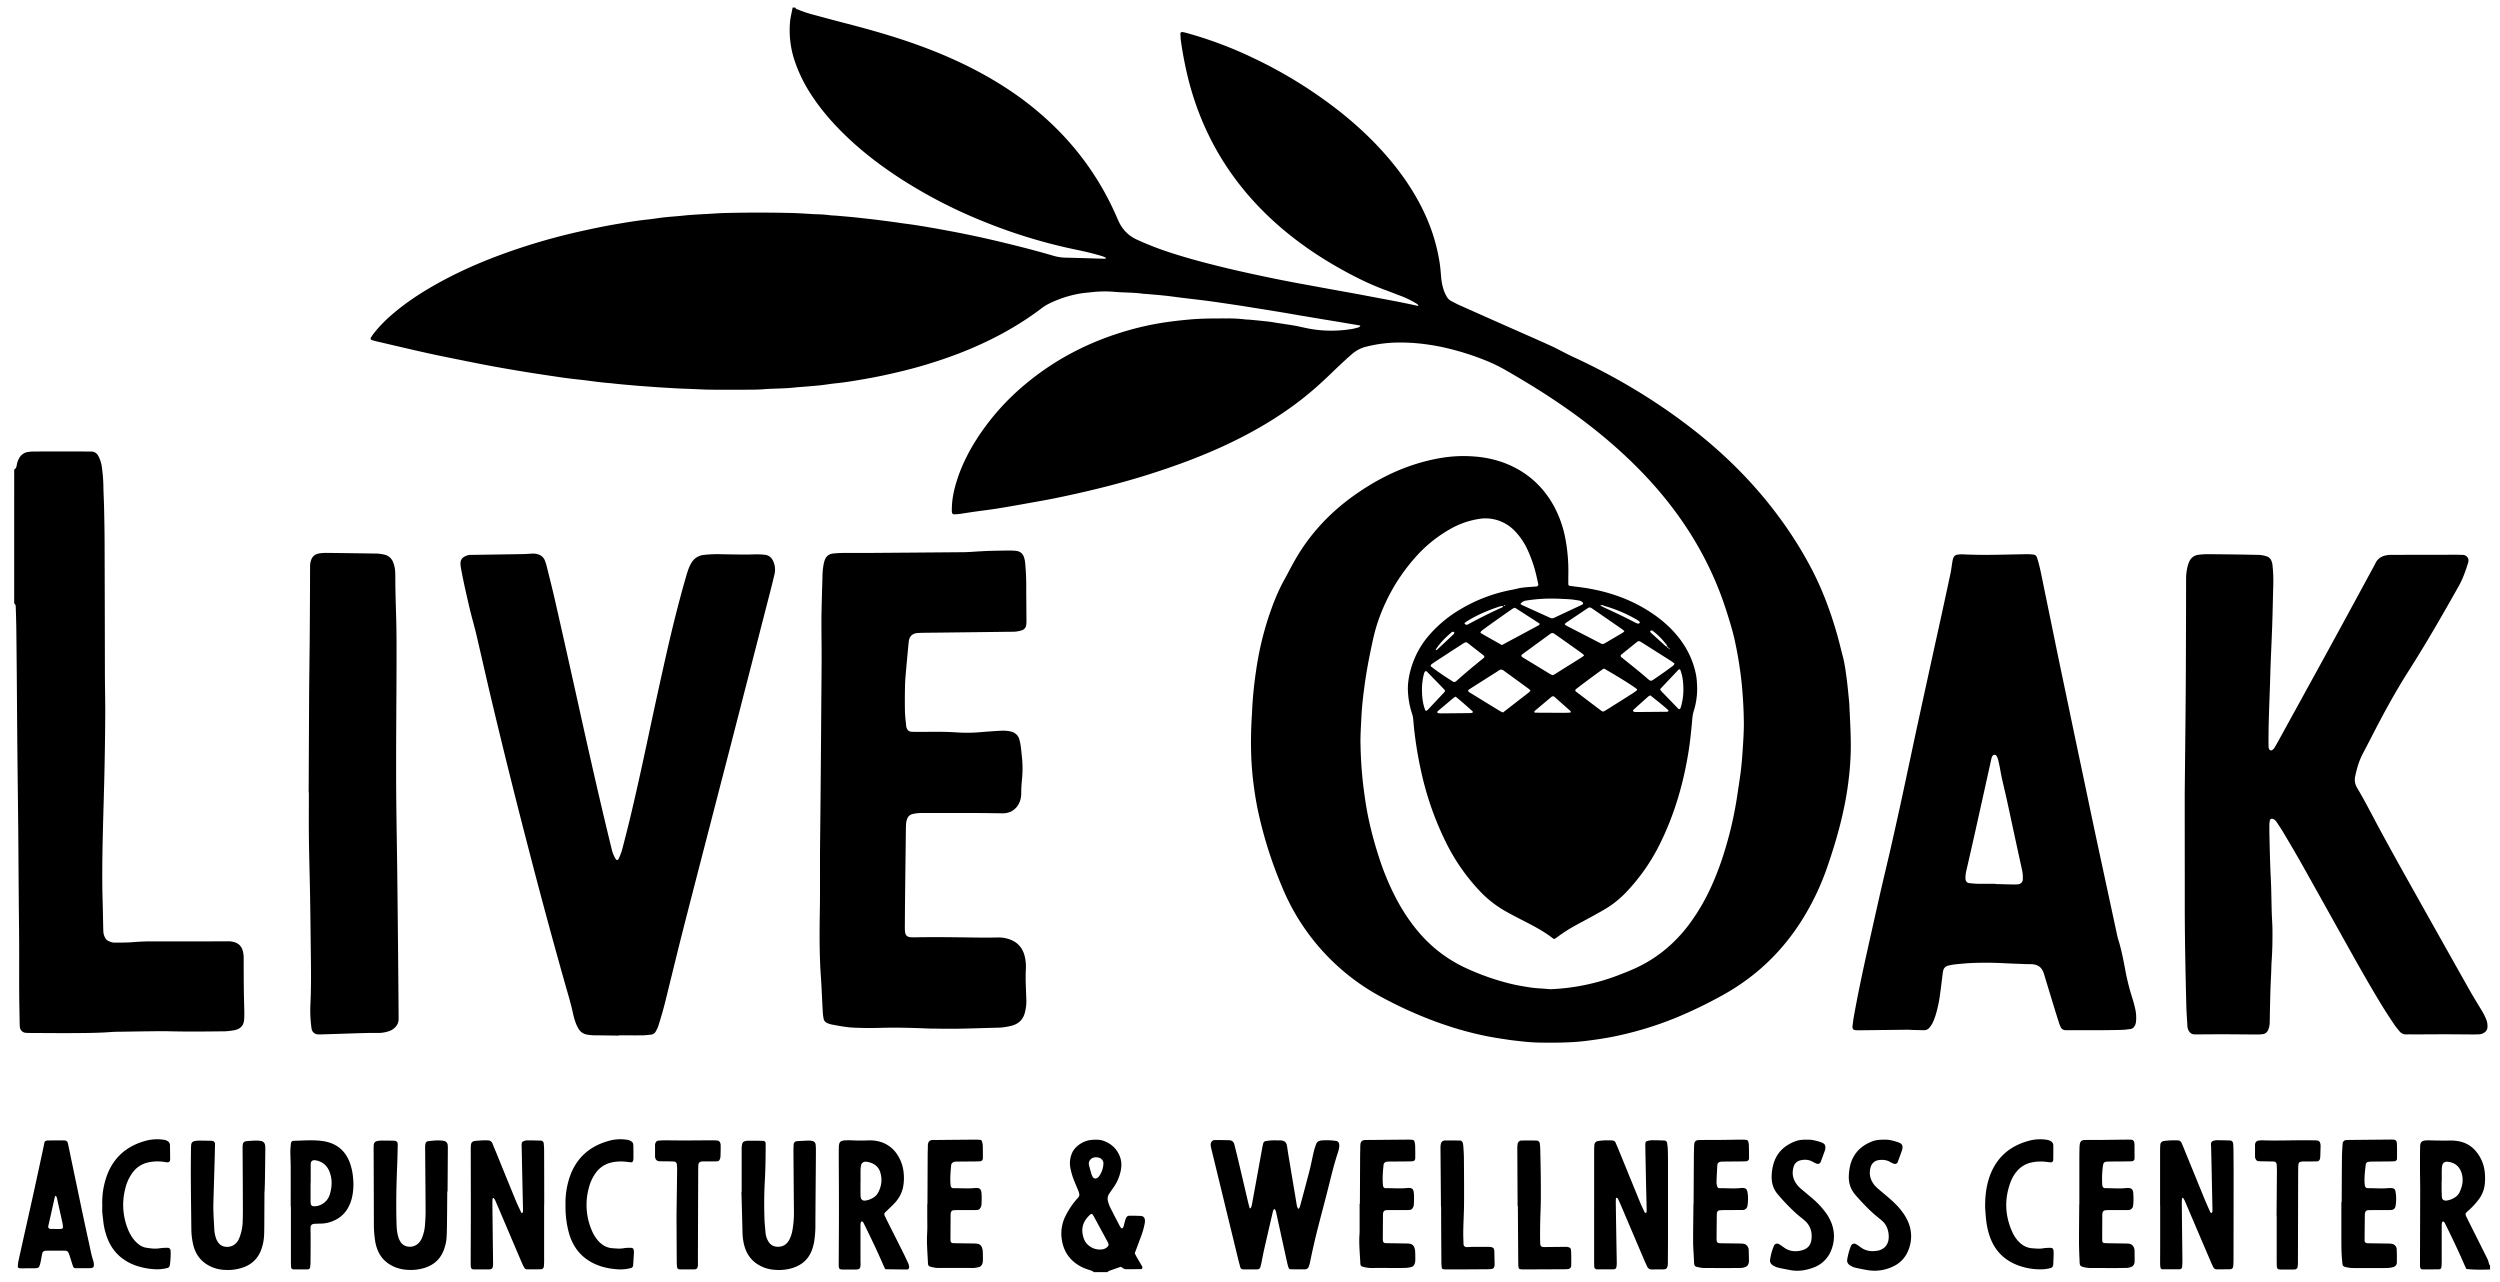 <svg id="Layer_1" data-name="Layer 1" xmlns="http://www.w3.org/2000/svg" viewBox="0 0 3550 1820"><path d="M1129.39,10.8a2.8,2.8,0,0,0,1.83,2,164.85,164.85,0,0,0,22.61,7.77c16.63,4.5,33.26,9,49.94,13.3,37.7,9.76,75.06,20.59,111.5,34.45,38.32,14.57,75.14,32.16,109.72,54.25a445.19,445.19,0,0,1,78.92,63.74,401.73,401.73,0,0,1,80.31,118.39c1.3,2.92,2.55,5.86,3.87,8.77,5.46,12.13,14,21.14,26.23,26.77a445.45,445.45,0,0,0,51.82,19.86c25.85,8.24,52.09,15,78.49,21.31,22.36,5.3,44.82,10.12,67.33,14.71,21.57,4.41,43.26,8.24,64.91,12.24,21,3.89,42.1,7.54,63.1,11.54,24.44,4.67,49,9,73.24,14.45.26.06.59-.2.91-.31-.56-1.6-1.9-2.4-3.22-3.23a129.13,129.13,0,0,0-23.29-11.17c-6.85-2.62-13.69-5.29-20.58-7.83-21.34-7.85-41.63-17.91-61.48-28.92-33.38-18.51-64.71-40-93.23-65.4-62.09-55.38-103.91-123.14-124.58-203.84a536.68,536.68,0,0,1-10.84-55.46c-.51-3.46-.51-7-.7-10.5a2.31,2.31,0,0,1,2.53-2.2,46.35,46.35,0,0,1,4.67.9,565,565,0,0,1,95,35.37,642.1,642.1,0,0,1,123.72,76.37c29.21,23.09,55.9,48.74,79.05,78,18.15,22.9,33.51,47.48,45.09,74.39a257.07,257.07,0,0,1,18,62.44c1.12,7.25,1.66,14.61,2.29,21.93a76.15,76.15,0,0,0,4.13,18.66,52.5,52.5,0,0,0,3.26,6.92,16.5,16.5,0,0,0,7.36,7.3c3.43,1.71,6.77,3.61,10.26,5.17q32.34,14.47,64.75,28.81c21.59,9.59,43.24,19,64.76,28.77,8.13,3.69,16,8,24,12,3.42,1.72,6.86,3.4,10.34,5,60.23,27.95,116.87,61.85,169.22,102.75,46.63,36.42,88,78,123,125.84a560.84,560.84,0,0,1,45.14,72.32c15.52,29.87,27.11,61.3,36.23,93.66,2.85,10.14,5.29,20.4,7.93,30.6s4,20.71,5.36,31.15c1.43,10.76,2.34,21.6,3.47,32.4.1,1,.18,1.92.23,2.87.95,21.72,2.37,43.42,2.12,65.18a409.36,409.36,0,0,1-2.84,41.11c-4.91,43.41-16.54,85.19-30.74,126.35a366.63,366.63,0,0,1-31.93,68.5c-28.86,48.28-67.81,86.18-117.18,113.28a639.26,639.26,0,0,1-65.54,31.64,491.9,491.9,0,0,1-89.72,27c-12.84,2.57-25.82,4.4-38.81,6-16.85,2-33.79,2.49-50.75,2.4-8.63,0-17.28,0-25.89-.57-8.92-.56-17.81-1.69-26.69-2.72-5.39-.63-10.75-1.55-16.12-2.34-32.33-4.75-63.66-13.34-94.29-24.63a587.12,587.12,0,0,1-75-34,312.26,312.26,0,0,1-142-156.76,598.29,598.29,0,0,1-34.14-107.6c-2.85-13.43-5-27-6.69-40.65-3.89-31.21-4.1-62.48-2.24-93.81.11-1.92.26-3.83.33-5.75a558.34,558.34,0,0,1,5.74-59.13A442.93,442.93,0,0,1,1801.1,877c6.13-18.52,13.15-36.67,22.63-53.79,4.8-8.66,9.28-17.5,14.13-26.14,21.67-38.6,51.21-70,87.42-95.3,25-17.48,51.67-31.73,80.7-41.41a267.47,267.47,0,0,1,39.87-10,191.87,191.87,0,0,1,47.8-2.12,153.64,153.64,0,0,1,40.23,8.29q49,17.76,73.56,63.79a159.72,159.72,0,0,1,15.83,47,247.38,247.38,0,0,1,3.78,48.67c-.09,4.48-.07,9-.07,13.43a2.55,2.55,0,0,0,2.29,2.54l14.27,1.83c34.29,4.5,66.68,14.62,96.16,33,16.09,10,30.63,22,42.67,36.78,13.37,16.45,22.31,34.94,26.18,55.79a89.48,89.48,0,0,1,1.1,10.48,106,106,0,0,1-4.51,39.77,46.52,46.52,0,0,0-2,10.3c-1.44,15.91-2.93,31.82-5.46,47.61-7.32,45.7-20.16,89.7-40.81,131.24a277.9,277.9,0,0,1-47,67.44,140.06,140.06,0,0,1-30.49,24.62c-6.6,3.91-13.32,7.59-20,11.29-7,3.85-14.09,7.52-21.07,11.4a219.57,219.57,0,0,0-28.22,18.1,25,25,0,0,1-3,1.81,10.76,10.76,0,0,1-2-1c-10.9-8.47-22.88-15.18-35.09-21.51-6.8-3.52-13.63-7-20.41-10.58-4-2.08-7.9-4.2-11.79-6.41a155.4,155.4,0,0,1-36.13-28.23,281.6,281.6,0,0,1-47.27-67.22,436.74,436.74,0,0,1-34.37-94.31,565.69,565.69,0,0,1-11.18-62.21c-.86-6.66-1.48-13.35-2-20a38,38,0,0,0-2-9.33,115.62,115.62,0,0,1-5.4-28.17c-1-11.94.87-23.62,4.14-35.05a124.61,124.61,0,0,1,25.93-47.6,177,177,0,0,1,44.13-36.55,222.37,222.37,0,0,1,73-27.68c2.51-.47,5-1,7.49-1.65,6.86-1.72,13.88-2.13,20.89-2.63,2.23-.16,4.46-.29,6.69-.5a2.72,2.72,0,0,0,2.63-3.22c-1.1-5-2.13-10-3.38-15a187.46,187.46,0,0,0-11.63-33.43,96.69,96.69,0,0,0-18.1-26.93,57.8,57.8,0,0,0-24-15.25,56.2,56.2,0,0,0-24.58-2.44,119,119,0,0,0-44.1,15.14,191.33,191.33,0,0,0-49.47,40.55,265.86,265.86,0,0,0-53.68,94.32c-3.54,11-5.94,22.2-8.3,33.45-3.61,17.2-6.87,34.47-9.23,51.88-2.1,15.51-4,31.06-4.71,46.72-.58,12.78-1.55,25.54-1.27,38.34.35,16.3,1.21,32.57,2.86,48.8,1.07,10.5,2.47,20.93,4,31.37,4,26.94,10.69,53.2,19,79.09a379.82,379.82,0,0,0,20.2,50.69c9.71,19.89,21.25,38.61,35.56,55.58a195,195,0,0,0,68.76,52.52,346.13,346.13,0,0,0,64.1,22.29c8.68,2.05,17.5,3.51,26.35,4.88s17.83,1.46,26.73,2.42a31.79,31.79,0,0,0,4.78,0,302.14,302.14,0,0,0,93.33-19.59c7.15-2.72,14.28-5.54,21.3-8.6,32.1-14,58.26-35.4,79.3-63.27a289.16,289.16,0,0,0,32.34-55.33c10.44-23.06,18.31-47,24.75-71.44a533.29,533.29,0,0,0,12-59.12c1.65-11.38,3.55-22.73,4.9-34.15,1.2-10.15,1.94-20.36,2.61-30.56.85-13.08,1.69-26.16,1.47-39.28q-.44-25.9-2.94-51.68a552.71,552.71,0,0,0-10-62.42c-2.76-12.82-6.71-25.3-10.59-37.81-24.36-78.55-67.23-145.82-124.58-204.27-34.85-35.51-73.38-66.56-114.46-94.51-24.58-16.74-50-32.17-75.77-47a235.31,235.31,0,0,0-32.88-15.5,382.64,382.64,0,0,0-57.71-17.32c-10.29-2.18-20.71-3.73-31.21-4.9a280.51,280.51,0,0,0-29.67-1.43,192,192,0,0,0-45.53,5.7,47.86,47.86,0,0,0-20.39,10.13c-5.83,5-11.5,10.16-17.09,15.41-9.57,9-18.87,18.21-28.55,27-27.25,24.92-57.29,46-89.39,64.19s-65.49,33.2-99.91,46.17A1088.9,1088.9,0,0,1,1574.22,690c-23.79,6.16-47.75,11.6-71.8,16.62-15,3.14-30.11,5.7-45.18,8.41-13.51,2.43-27,4.86-40.58,7-10.72,1.71-21.5,3-32.25,4.51-6.64.94-13.27,2-19.9,3-.63.1-1.26.24-1.9.29-11.11.84-11.31,2.16-10.93-10,.41-12.9,3.27-25.33,7.12-37.55,6.68-21.16,16.58-40.81,28.54-59.44a340.92,340.92,0,0,1,70-78.39c42.43-35.16,90.5-59.61,143.33-74.93a407.25,407.25,0,0,1,49.47-11.12c12.92-2.05,25.93-3.52,39-4.7,17.57-1.59,35.13-1.53,52.72-1.52a199.51,199.51,0,0,1,25.85,1.33c2.53.33,5.11.31,7.65.54q6.69.58,13.35,1.28c6.67.71,13.35,1.28,20,2.41,9.76,1.67,19.58,2.91,29.33,4.62,7.22,1.26,14.34,3.17,21.56,4.44a169.13,169.13,0,0,0,18.06,2.29,180.7,180.7,0,0,0,42.07-1.93,85.32,85.32,0,0,0,10.19-2.56c.69-.21,1.1-1.34,1.87-2.33-9.14-1.55-17.94-3-26.74-4.51-9.44-1.57-18.9-3.1-28.35-4.67q-15.11-2.52-30.21-5.07c-9.44-1.6-18.87-3.28-28.32-4.85s-18.9-3.07-28.36-4.6l-19.86-3.18c-5-.8-10.09-1.62-15.14-2.36-13-1.9-25.89-3.89-38.87-5.62-12.35-1.64-24.73-3-37.1-4.5-7.92-1-15.83-2.14-23.76-3-9.22-1-18.46-1.7-27.69-2.51-1.27-.12-2.57,0-3.83-.22-13.64-2-27.45-1.57-41.14-2.78a160.55,160.55,0,0,0-31.61.44c-6.35.7-12.7,1.15-19,2.32a161.5,161.5,0,0,0-43.4,14.63,58.39,58.39,0,0,0-8.89,5.62c-36.16,27.46-75.91,48.31-118.17,64.6a669.66,669.66,0,0,1-88.75,27c-14,3.26-28,6.28-42.18,8.75-14.46,2.52-28.93,5.08-43.57,6.54-7.94.79-15.81,2.23-23.75,3-9.86,1-19.74,1.68-29.62,2.49-.63.06-1.28,0-1.91.09-15.57,2.09-31.29,1.58-46.91,2.81-6.37.5-12.78.62-19.18.66-18.54.1-37.1.19-55.64,0-9.91-.08-19.81-.71-29.72-1.08-5.43-.21-10.87-.35-16.3-.63-7.34-.37-14.68-.84-22-1.28-3.2-.19-6.39-.37-9.58-.6-6.05-.43-12.11-.89-18.16-1.34-2.87-.21-5.75-.38-8.61-.62-4.46-.37-8.91-.79-13.37-1.18-2.86-.25-5.73-.47-8.59-.75-3.82-.36-7.63-.76-11.45-1.16-1.9-.2-3.8-.5-5.71-.63-10.21-.71-20.34-2.1-30.47-3.42-7.29-1-14.6-1.67-21.89-2.55-6-.73-12.05-1.47-18.06-2.36-16.1-2.39-32.21-4.75-48.29-7.35q-23.62-3.81-47.19-8.11c-15.06-2.77-30.08-5.79-45.1-8.83-16.89-3.41-33.8-6.76-50.61-10.51-24-5.35-47.88-11.05-71.81-16.63a56,56,0,0,1-5.47-1.73,2.11,2.11,0,0,1-.79-3.18c.84-1.35,1.68-2.72,2.63-4,8.84-11.87,19.38-22.1,30.68-31.58,17.19-14.43,35.84-26.75,55.28-37.9,30.55-17.52,62.56-31.87,95.55-44.09a881.41,881.41,0,0,1,111.91-33c17.44-3.95,34.94-7.57,52.55-10.6,14.77-2.54,29.58-5,44.53-6.55,7.62-.77,15.18-2.17,22.8-3,9.21-1,18.47-1.55,27.68-2.52,12.73-1.35,25.51-1.83,38.27-2.61,6.7-.41,13.41-.9,20.11-1.07q48.45-1.2,96.9,0c6.71.16,13.41.65,20.11,1,4.15.23,8.3.58,12.45.71a187.41,187.41,0,0,1,20.09,1.37c2.84.41,5.74.4,8.61.63,4.46.36,8.91.77,13.37,1.16,2.86.25,5.73.48,8.59.76q5.73.56,11.44,1.19c7.62.85,15.24,1.67,22.85,2.59,8.56,1.05,17.11,2.17,25.65,3.31,5.07.68,10.11,1.54,15.17,2.18,20.92,2.63,41.66,6.4,62.37,10.24q41.41,7.68,82.34,17.73c22.63,5.51,45.18,11.33,67.53,17.9a64.4,64.4,0,0,0,17,2.62c17.9.38,35.8,1,53.7,1.5,1.18,0,2.37-.15,3.57-.24-.09-.63,0-1.16-.19-1.23a43,43,0,0,0-5.26-2.2c-12.52-3.82-25.28-6.77-38.08-9.41a753.47,753.47,0,0,1-129-39.29,696.14,696.14,0,0,1-118.28-60.8c-29.36-19-57-40.1-81.92-64.65-17.38-17.11-33.14-35.53-46.36-56.07a209.39,209.39,0,0,1-22.65-46.38,136.47,136.47,0,0,1-6.73-56.69c.49-5.37,1.9-10.67,2.89-16,.23-1.25.5-2.5.75-3.75ZM2371.32,921.64c.49.39.47.54-.07.47l.38-.24c-.74-.77-1.39-1.71-2.66-1.62.15-1.33-.24-2.18-1.79-2,0-.61.23-1.4-.07-1.81a102.86,102.86,0,0,0-20.52-20.84,2.48,2.48,0,0,0-1.79-.3,3.94,3.94,0,0,0-1.58.85c-.1.08.06.62.19.89a5.56,5.56,0,0,0,1,1.59q10.5,9.58,21.08,19.09c.41.37,1.16.34,1.75.5,0,1.34.62,2,2,1.82A1.6,1.6,0,0,0,2371.32,921.64ZM2135,860.88a10.75,10.75,0,0,0-5.65.38c-15.78,5.18-31,11.56-45.21,20.25-1.35.83-2.63,1.77-3.92,2.7a1,1,0,0,0-.19,1.65,6.07,6.07,0,0,0,2.28,1.4,2.69,2.69,0,0,0,1.78-.44c3.11-1.61,6.19-3.3,9.29-4.93q17.74-9.32,35.95-17.74c1.91-.88,4.4-1.17,5.43-3.53.54-.08,1.09-.15,1.63-.24.88-.15,1-.52.22-1a.81.81,0,0,0-.77.1A10.16,10.16,0,0,0,2135,860.88Zm141.46,149.7c1.56-.84,3.29-1.64,4.89-2.64q18.26-11.45,36.46-23c2.15-1.36,4.22-2.87,6.24-4.41.43-.33.51-1.11.74-1.69-6.16-4.93-22.05-15-44.43-28-1.05-.62-2.06-1.59-3.49-1.16-3.76,2.39-35.83,26.14-39.18,29.08a5.9,5.9,0,0,0-.94,1.63,5.78,5.78,0,0,0,1,1.52q17.89,13.65,35.87,27.21A19.21,19.21,0,0,0,2276.42,1010.58Zm-103.14-30a27.29,27.29,0,0,0-2.72-2.59q-17.36-12.69-34.78-25.31a10,10,0,0,0-2.4-1.54,6.6,6.6,0,0,0-2.77-.22,4.46,4.46,0,0,0-1.7.82q-21,13.32-41.94,26.65c-.54.34-1,.77-1.53,1.15-1,.75-.85,2.21.36,3.05.26.19.51.38.78.54q22,13.51,44,27a25.19,25.19,0,0,0,3.7,1.54q18.55-14.37,37-28.7A15.85,15.85,0,0,0,2173.28,980.59Zm76.24-50a46.72,46.72,0,0,0-3.6-3.17q-14.74-10.57-29.55-21c-3.12-2.21-6.27-4.37-9.41-6.55a4.24,4.24,0,0,0-5.3,0q-20.05,14.63-40.09,29.3c-.25.18-.46.43-.7.64a1.89,1.89,0,0,0-.09,2.49,25,25,0,0,0,2.28,1.7q19.16,11.67,38.33,23.3a30.43,30.43,0,0,0,3.13,1.48,12,12,0,0,0,2.15-.73q20.23-12.66,40.43-25.36A27.15,27.15,0,0,0,2249.52,930.6ZM2132.68,916c17.91-9.61,35.28-18.93,52.63-28.29.43-.23.62-.9,1.22-1.81-.71-.53-1.44-1.14-2.24-1.66q-16-10.37-32.11-20.69a7.62,7.62,0,0,0-2.19-.46c-2.4,1.59-5.09,3.26-7.67,5.08q-14.07,9.9-28.06,19.89-5.45,3.88-10.74,8c-.62.48-.84,1.49-1.37,2.47C2112.1,904.58,2122.16,910,2132.68,916Zm174-19.92c-1.33-1.06-2.51-2.12-3.8-3q-20.43-14.14-40.88-28.25c-.79-.54-1.59-1.07-2.42-1.54a4.09,4.09,0,0,0-4.51,0q-15.89,10.62-31.72,21.32c-.66.44-.92,1.46-1.4,2.26,1.23.8,2.24,1.58,3.37,2.17Q2248.63,901,2272,913.07c.56.29,1.09.65,1.67.92a4.66,4.66,0,0,0,4.56-.21c8.79-5.15,17.59-10.29,26.34-15.5A12,12,0,0,0,2306.68,896.06Zm71,46c-1.69-1.21-3.43-2.59-5.29-3.78q-20.58-13.08-41.22-26.1a25.32,25.32,0,0,0-2.5-1.39,3.28,3.28,0,0,0-3.61.36c-7.73,6.16-15.41,12.4-23.09,18.62-.86.7-.71,2.47.27,3.31s2,1.63,3,2.43c7.7,6.21,15.42,12.39,23.08,18.65,4.19,3.43,8.24,7.05,12.39,10.54,2.78,2.33,4.09,2.47,6.82.62q8.29-5.67,16.5-11.46c3.91-2.76,7.73-5.64,11.6-8.45A4.8,4.8,0,0,0,2377.64,942.07Zm-269.69-9c-.46-2-1.84-2.85-3.07-3.8q-7.17-5.61-14.37-11.18c-2.27-1.77-4.5-3.58-6.8-5.3a3.41,3.41,0,0,0-3.62-.35,29.3,29.3,0,0,0-3.33,1.87q-19.29,12.52-38.54,25.08c-1.61,1.05-3.17,2.17-4.73,3.28-.51.36-1,.82-1.44,1.23a2,2,0,0,0,0,2.56c10.13,7.78,20.72,14.91,31.56,21.65,1.18.73,2.47.29,3.58-.45a14.18,14.18,0,0,0,1.46-1.23q17.57-15.59,35.9-30.26C2105.82,935.23,2106.91,934.07,2108,933.11ZM2159,857.65a19.55,19.55,0,0,0,2.39,1.57q20,9.1,40.09,18.18a6.27,6.27,0,0,0,5.52-.18q19.48-9.18,39-18.29c.56-.27,1.06-.67,1.6-1s.56-1.91-.14-2.48a10.51,10.51,0,0,0-5-2.67c-4.1-.62-8.19-1.35-12.32-1.7-5.41-.45-10.85-.56-16.27-.86a230.46,230.46,0,0,0-46.79,2.6A11.49,11.49,0,0,0,2159,857.65Zm198.44,121.41a24.61,24.61,0,0,0,2.09,2.89q11.23,11.67,22.55,23.29c.22.23.43.46.66.68,1.54,1.54,3,1.34,3.61-.5,4-12.29,4.81-24.92,3.47-37.68a63,63,0,0,0-3.18-14.88l-.67-1.77c-.28-.74-1.77-.87-2.44-.17q-12.78,13.49-25.52,27A5.29,5.29,0,0,0,2357.44,979.06Zm-333.37,30c1.53.51,2.49-.2,3.39-1.16q11.49-12.21,23-24.42a15.16,15.16,0,0,0,1.51-2.27,5.89,5.89,0,0,0-.78-1.79q-12.31-12.75-24.69-25.44c-.23-.23-.49-.41-.73-.63a1.85,1.85,0,0,0-2.46.43,17.2,17.2,0,0,0-1.18,2.59,89.54,89.54,0,0,0-2.91,24.65C2019.31,990.68,2020.52,1000.15,2024.07,1009.09Zm180.48,3s0,.09,0,.13c6,0,12.08,0,18.13,0,2.22,0,4.44-.17,6.66-.27a1.09,1.09,0,0,0,1.13-1.24,1.28,1.28,0,0,0-.26-.86q-11.38-10.14-22.8-20.24a3.22,3.22,0,0,0-4.33,0q-11.72,9.78-23.38,19.62c-.24.2-.39.5-.62.72a1.05,1.05,0,0,0-.05,1.67,1.23,1.23,0,0,0,.73.44Q2192.16,1012.06,2204.55,1012.05Zm-137.49-22.8a18.55,18.55,0,0,0-2.47,1.3q-11.34,9.48-22.64,19c-.24.2-.4.5-.63.71a1.14,1.14,0,0,0-.17,1.7,1.35,1.35,0,0,0,.66.54,21.78,21.78,0,0,0,3.74.49q21-.15,42-.4a19.42,19.42,0,0,0,2.82-.36,1.41,1.41,0,0,0,.71-.48,1.1,1.1,0,0,0-.05-1.68C2083.32,1003,2075.43,996.08,2067.06,989.25Zm276.47-1.8a12.38,12.38,0,0,0-2.73,1.35q-10.7,9.5-21.3,19.09a2,2,0,0,0-.53.78c-.09.26-.17.66,0,.84.33.46.72,1.06,1.2,1.21a9.46,9.46,0,0,0,2.81.35q21.93-.15,43.87-.37a5.59,5.59,0,0,0,1.82-.45c.22-.08.38-.44.47-.71s.2-.72.07-.84C2361.05,1001.09,2352.14,994.45,2343.53,987.45Zm-71.25-127.58c2.77,1.36,4.74,2.38,6.75,3.3,14.5,6.68,28.94,13.5,43.08,20.92a19.77,19.77,0,0,0,3.5,1.46,3.91,3.91,0,0,0,1.84-.34,1.2,1.2,0,0,0,1-1.43c0-.29,0-.73-.16-.87a32.55,32.55,0,0,0-3.79-2.84,200,200,0,0,0-45.67-19.51C2277,860.06,2275.43,858.54,2272.28,859.87Zm-232.82,63.35a2.53,2.53,0,0,0,.86-.33q11.88-11.1,23.73-22.25a6,6,0,0,0,1-1.57c.14-.27.27-.79.14-.91a4.58,4.58,0,0,0-1.5-1,2.55,2.55,0,0,0-2.59.83c-8.33,7-15.92,14.68-22,23.74a1.28,1.28,0,0,0-.28.89C2038.85,922.88,2039.23,923,2039.46,923.22Z"/><path d="M20.16,666.91c.88-.87,2.06-1.61,2.57-2.67a16.94,16.94,0,0,0,1.2-4.6,27.37,27.37,0,0,1,3.27-8.95,16.61,16.61,0,0,1,12.87-8.9,59.2,59.2,0,0,1,7.63-.65q39.33-.07,78.65,0c1.28,0,2.56,0,3.84.1,4.23.15,7.16,2.3,9.22,5.89a44,44,0,0,1,5.24,16.33,217.52,217.52,0,0,1,2.14,25.77c.12,10.55.8,21.08,1,31.63.35,16.61.68,33.23.74,49.85q.3,93.5.43,187c.06,19.17.61,38.35.49,57.52q-.34,56.1-1.92,112.17c-1.21,45.05-2.74,90.1-2.18,135.17.11,8.63.43,17.26.63,25.88.18,8.31.32,16.62.5,24.93q.1,4.79.28,9.58a20.67,20.67,0,0,0,2.31,8.25,10.35,10.35,0,0,0,5.4,5.22c2.65,1.11,5.33,2.17,8.3,2.11,8-.14,16,.07,24-.53,8.29-.62,16.58-1.2,24.89-1.22,21.43,0,42.85,0,64.27,0q23.5,0,47-.12a29.66,29.66,0,0,1,11.3,1.68A16.47,16.47,0,0,1,344.38,1349a38.89,38.89,0,0,1,1.64,12.29q0,22.53.24,45.06c.12,10.23.5,20.45.67,30.68.06,3.51,0,7-.26,10.53-.69,10.29-6.74,13.67-13.38,15.23a99.58,99.58,0,0,1-12.34,1.58c-1.91.19-3.84.11-5.76.13-24.93.3-49.87.55-74.81-.09-8.3-.22-16.62-.09-24.93,0-15.67.18-31.33.44-47,.69-3.19,0-6.4.07-9.58.31-20.11,1.51-40.26,1.52-60.4,1.61-18.22.08-36.45-.12-54.67-.2-2.24,0-4.48,0-6.71-.2a9.06,9.06,0,0,1-8.89-8.41,55.07,55.07,0,0,1-.28-5.75c-.24-14.7-.6-29.4-.67-44.1-.11-23,.05-46-.05-69-.1-21.73-.41-43.46-.58-65.19-.26-32.92-.42-65.85-.73-98.77-.34-35.47-.84-70.95-1.18-106.42-.35-35.8-.56-71.6-.85-107.39q-.28-34.53-.68-69c-.13-10.22-.51-20.44-.81-30.66-.05-1.94-.27-3.85-2.21-5Z"/><path d="M3535.92,1802.64c-13.41.56-27.17.26-33.72-.77-.86-1.84-1.85-3.81-2.72-5.83-8.61-19.92-18-39.48-27.63-58.92a8.07,8.07,0,0,0-1.65-2.3c-.32-.29-1.09-.17-1.65-.1a1,1,0,0,0-.7.57,18.59,18.59,0,0,0-.62,3.75c0,17.24,0,34.48,0,51.72,0,2.86-.15,5.73-.39,8.58a3.51,3.51,0,0,1-3.16,3.1q-12,.13-23.93.11a3.45,3.45,0,0,1-3.16-3c-.12-1.59-.23-3.18-.23-4.77q.15-51.73.31-103.46c0-10.54-.24-21.08-.27-31.61s0-21.08.17-31.61c.11-6.31,2.46-8.47,8.84-8.74,2.23-.1,4.47-.1,6.7,0,8.94.22,17.87.42,26.82.18a58.3,58.3,0,0,1,16.1,1.88,40.46,40.46,0,0,1,21.27,14,54.36,54.36,0,0,1,11.92,27.78,81,81,0,0,1,.33,16.26,43.49,43.49,0,0,1-8.31,23.1,105.17,105.17,0,0,1-8.62,10.24c-2.84,3-6,5.71-9,8.55-1.64,1.54-1.89,3-.91,5.17.64,1.46,1.33,2.91,2,4.33l18,35.93q4.51,9,9,18a35,35,0,0,1,3.68,9.82c.14.86.95,1.61,1.46,2.42Zm-68.62-125h-.23c0,3.2,0,6.39,0,9.59.08,4.15.13,8.31.38,12.46.22,3.66,2.84,5.59,6.61,5.12a28.61,28.61,0,0,0,10.76-3.78,18.57,18.57,0,0,0,7.86-8.19c3.61-7.67,5.36-15.64,3.55-24.18-2.38-11.3-9.61-18.06-21-19-3.57-.28-6.54,1.65-7.18,5a39,39,0,0,0-.74,6.63C3467.23,1666.75,3467.3,1672.18,3467.3,1677.62Z"/><path d="M1553.51,1806.48c-2.54-2.1-5.71-2.75-8.7-3.82a73.36,73.36,0,0,1-8.86-3.54c-18-9.27-27.42-24.2-28.73-44.32a54.83,54.83,0,0,1,5.67-27.82,112.66,112.66,0,0,1,15.19-23.17c1-1.22,2.17-2.34,3.17-3.59a6.44,6.44,0,0,0,1.23-5.43,25.91,25.91,0,0,0-1.52-4.5c-1.8-4.44-3.7-8.83-5.5-13.27a97.47,97.47,0,0,1-5.66-19.24,35.73,35.73,0,0,1,1.86-18.83,25.77,25.77,0,0,1,6.16-9.61,35.91,35.91,0,0,1,23.84-10.82c5.42-.31,10.79-.32,16,1.68,10.76,4.09,18.32,11.28,22.52,22,2.92,7.47,2.58,15.06.74,22.6a62.13,62.13,0,0,1-9.36,20.85c-2.18,3.15-4.42,6.26-6.51,9.47a12.82,12.82,0,0,0-1.6,11,44.54,44.54,0,0,0,2.44,7.23c4.56,9.14,9.29,18.18,14,27.26.44.84,1,1.63,1.51,2.44s1.29,1.61,2.23,1.11a4,4,0,0,0,1.69-2.1c.62-1.8.93-3.71,1.45-5.55.61-2.14,1.19-4.31,2-6.38.85-2.23,2.44-3.81,5-3.8,5.43,0,10.86,0,16.28.34,4.07.22,5.52,3,5.78,6.42a19.66,19.66,0,0,1-.45,4.75,107,107,0,0,1-5.63,19.26c-2.76,7.46-5.56,14.91-8.41,22.52.9,1.77,1.68,3.49,2.62,5.13,2.54,4.43,5.15,8.81,7.72,13.22,1.21,2.07.35,4.17-1.76,4.2-7,.07-14.05.06-21.08.08a7.52,7.52,0,0,1-4.42-1.58c-1-.71-2.14-1.31-3-1.85l-14.69,5.19c-1.51.53-3,1-4,2.44Zm-2.78-82.73c-.79.14-1.58,0-2,.4a45.39,45.39,0,0,0-4.11,4c-8.35,9.27-9.61,19.77-5.37,31.22a21.14,21.14,0,0,0,7.41,9.78,24.7,24.7,0,0,0,18.95,4.9,12.72,12.72,0,0,0,7.41-4,4.19,4.19,0,0,0,.8-4.44c-.25-.58-.48-1.18-.79-1.74q-10-18.54-20.1-37.06A25.26,25.26,0,0,0,1550.73,1723.75Zm6.17-80.45c-1.3.1-2.27.09-3.2.26-4.08.77-8.63,5-7.36,10.49,1.07,4.62,2.34,9.2,3.7,13.75a17.73,17.73,0,0,0,2.21,4.19,4.14,4.14,0,0,0,5.12,1.08,10.19,10.19,0,0,0,3-2.3,33.66,33.66,0,0,0,6.5-18.56c.19-3.81-2.67-7.31-6.54-8.36A30.34,30.34,0,0,0,1556.9,1643.3Z"/><path d="M3102.3,1127.1c.34-32.67.81-73.91,1.18-115.15q.38-40.76.5-81.52.21-54.2.27-108.38a72.49,72.49,0,0,1,2-17.08,41,41,0,0,1,2.39-7.27c2.56-5.63,6.94-9.13,13.15-9.9a97.55,97.55,0,0,1,12.42-.85c15.67.06,31.34.28,47,.49,8.32.11,16.63.38,24.94.47a42.59,42.59,0,0,1,12.25,2,11,11,0,0,1,6.9,6.21,22.84,22.84,0,0,1,1.75,7.42,203.43,203.43,0,0,1,1,26.81c-.52,19.18-.86,38.36-1.51,57.53-.82,24-2.13,47.91-2.78,71.87-.84,31.32-2.58,62.61-2.47,94,0,2.55,0,5.11.17,7.66a9.17,9.17,0,0,0,.92,2.68,3,3,0,0,0,4,1.14,11,11,0,0,0,2.77-2.56c1.9-3,3.64-6,5.34-9.09q33.48-60.88,66.93-121.8Q3336.88,867,3372,802.05c.31-.56.63-1.11.89-1.7,3.7-8.23,10.64-11.47,19.09-12.34a45.18,45.18,0,0,1,4.8-.12q45.57-.07,91.14-.14c3.2,0,6.4.11,9.59.2a8.06,8.06,0,0,1,5.17,2.23,7.12,7.12,0,0,1,2.54,5.94,11.74,11.74,0,0,1-.42,2.84c-3.56,11.28-7.34,22.46-13.17,32.84-23,41-46.42,81.68-71.64,121.34-14.07,22.12-27,44.93-39.29,68.06-8.72,16.35-17,32.92-25.67,49.31-5.27,10-8.31,20.72-10.64,31.68a21.94,21.94,0,0,0,2.3,15.77c.46.84.92,1.68,1.41,2.5,10.3,17.31,19.34,35.31,28.88,53q17.73,32.91,36,65.51,46.82,83.64,93.88,167.15c5.33,9.46,11.1,18.67,16.69,28a82.66,82.66,0,0,1,7.28,14.54,24.59,24.59,0,0,1,1.32,10.36,9.07,9.07,0,0,1-4.35,7.1,13.76,13.76,0,0,1-7.12,2.59c-2.88.1-5.76.23-8.63.22-13.11-.07-26.23-.25-39.34-.25-14.71,0-29.42.13-44.13.19-3.84,0-7.68-.19-11.51,0a11.77,11.77,0,0,1-10-4.73,113.77,113.77,0,0,1-7.08-9.06c-5.85-8.78-11.7-17.56-17.21-26.55-16.86-27.52-32.69-55.65-48.46-83.81-21.69-38.76-43.24-77.59-65-116.3-8.77-15.6-17.91-31-27-46.39-3.08-5.23-6.55-10.23-9.89-15.29a10.26,10.26,0,0,0-4.34-3.65c-2.41-1.12-4.6-.23-5,2.34a39.23,39.23,0,0,0-.6,5.7c0,4.8,0,9.6.09,14.39.49,20.13.85,40.27,1.89,60.39.86,16.6.91,33.23,1.41,49.85.24,8,.9,16,1,23.94.13,15-.08,30-1.16,45.06-.41,5.73-.43,11.5-.68,17.25-.33,7.66-.78,15.32-1,23-.34,10.54-.54,21.09-.77,31.64-.12,5.11-.17,10.23-.25,15.34a29.65,29.65,0,0,1-2.14,10.28,9.6,9.6,0,0,1-7.88,6.25,63.53,63.53,0,0,1-9.57.44c-16.31-.07-32.62-.26-48.93-.3-10.55,0-21.1.11-31.66.17-2.24,0-4.47.08-6.71,0-3.92-.07-6.54-2.15-8.33-5.5a15.3,15.3,0,0,1-1.69-6.44c-.52-9.57-1.29-19.14-1.53-28.73-1.28-51.13-2.32-102.27-2.2-153.43C3102.39,1228.39,3102.3,1182,3102.3,1127.1Z"/><path d="M2979,1462.93c-15.57,0-27.72,0-39.87,0-2.24,0-4.48,0-6.71-.14a7.15,7.15,0,0,1-6.07-4.09,38,38,0,0,1-2.55-6.19q-3.8-11.85-7.42-23.77-6.87-22.43-13.68-44.89c-.09-.3-.15-.62-.25-.93-2.26-7.37-6.77-13.58-18.35-13.82-2.56-.06-5.12,0-7.67-.09-10.22-.39-20.45-.72-30.66-1.26q-22.54-1.18-45.07-.31c-8,.31-15.95,1.11-23.9,1.89a77.72,77.72,0,0,0-10.37,1.87,9.26,9.26,0,0,0-7.08,7.08,27.66,27.66,0,0,0-.68,3.76c-1.34,10.45-2.53,20.93-4,31.36a183.36,183.36,0,0,1-5.81,27.14,88.53,88.53,0,0,1-4.4,11.63,33.91,33.91,0,0,1-4.73,7.16,9.43,9.43,0,0,1-7.55,3.56c-5.44-.09-10.87-.22-16.3-.36-2.23-.06-4.45-.33-6.68-.31q-30.69.33-61.39.71c-4.15,0-8.31.07-12.47,0-3.45-.07-5.19-2.06-4.77-5.63.6-5.08,1.21-10.16,2.12-15.19,5.32-29.22,11.37-58.29,17.81-87.27q9.88-44.41,19.91-88.8c4.68-20.54,9.72-41,14.39-61.55q8.28-36.42,16.2-72.94c7.69-35.57,15.12-71.21,22.83-106.78Q2740,950.35,2756.38,876q6.75-30.88,13.33-61.8c1.12-5.3,1.73-10.71,2.6-16.07a38.69,38.69,0,0,1,1-4.67c1-3.35,3-5.57,6.7-5.89a46.84,46.84,0,0,1,6.68-.44c25.25,1.34,50.5.63,75.76.11,5.75-.12,11.51-.28,17.26-.28,2.55,0,5.1.27,7.64.51,2.89.27,4.47,2,5.34,4.72,3.46,10.65,5.53,21.63,7.77,32.57q7.41,36.13,14.82,72.25,7,34.25,14.19,68.48t14.29,68.44q7.18,34.21,14.43,68.42c4.73,22.5,9.4,45,14.17,67.5s9.63,45,14.46,67.43q9.77,45.42,19.56,90.83c.48,2.18,1,4.36,1.7,6.49,4.19,13.44,6.85,27.25,9.48,41a321.85,321.85,0,0,0,10.38,41.8,169.05,169.05,0,0,1,4.38,16.65,56.88,56.88,0,0,1,.76,17.18,13.42,13.42,0,0,1-2.29,6.24,7.55,7.55,0,0,1-5.34,3.74c-4.43.54-8.89,1.14-13.34,1.25C2999.93,1462.77,2987.78,1462.82,2979,1462.93ZM2833.37,1255v.31c8.62.23,17.23.48,25.85.65a48.18,48.18,0,0,0,6.69-.29,7.24,7.24,0,0,0,6.52-7.08,53,53,0,0,0-1.35-14.25q-4.41-20.08-8.76-40.18c-4.32-19.94-8.55-39.9-12.93-59.83-3.08-14-6.76-27.88-9.18-42-.81-4.71-1.84-9.39-3-14a19.43,19.43,0,0,0-2.32-5.16c-1.19-2-4.47-1.7-5.6.39a11.35,11.35,0,0,0-1.21,2.57c-.76,3.09-1.4,6.22-2.09,9.33q-10.14,45.77-20.3,91.51-6.67,29.86-13.57,59.69A42.42,42.42,0,0,0,2791,1248c.14,3.17,2.06,5.63,5.12,6,4.43.51,8.89.91,13.35,1C2817.41,1255.11,2825.39,1255,2833.37,1255Z"/><path d="M878.66,1470.56c-11.83-.15-23.66-.33-35.48-.43a62.06,62.06,0,0,1-9.52-1,16.92,16.92,0,0,1-12.21-8.42,51.83,51.83,0,0,1-4.41-9.53,95.56,95.56,0,0,1-3.35-12c-3-14.07-7.23-27.8-11.14-41.62q-26.84-94.93-51.52-190.43-26.55-102-51-204.43c-8.22-34.14-15.8-68.43-23.85-102.61-2.93-12.43-6.64-24.67-9.52-37.11-4.31-18.66-8.7-37.31-12.08-56.17a35.42,35.42,0,0,1-.68-7.6,10.11,10.11,0,0,1,5.31-8.6,18.35,18.35,0,0,1,9.08-2.72c3.2,0,6.4,0,9.6-.08,21.41-.33,42.83-.62,64.25-1,4.79-.08,9.57-.51,14.36-.7a23.17,23.17,0,0,1,7.55,1.05,14.53,14.53,0,0,1,9.61,8.69,54.26,54.26,0,0,1,2.63,8.19c3.85,15.49,7.81,31,11.37,46.52Q800,904.74,812.06,959c7.32,32.71,14.47,65.46,21.83,98.16,11.15,49.52,22.52,99,34.63,148.29a45.92,45.92,0,0,0,6.18,14.95c.64.94,2.82,1,3.31,0a81,81,0,0,0,6-16.12c3.81-14.84,7.67-29.67,11.22-44.58,9.77-41,18.65-82.18,27.42-123.4q11.07-52,22.75-103.85c8.57-38,17.89-75.81,28.68-113.24,1.15-4,2.34-8,3.81-11.85a50.4,50.4,0,0,1,4.2-8.57,22.68,22.68,0,0,1,17.27-10.79,169.56,169.56,0,0,1,24.89-1c11.83.27,23.66.4,35.49.48,5.11,0,10.22-.31,15.34-.3,3.5,0,7,.21,10.5.53,6.42.59,10.48,4.35,12.79,10.12a29,29,0,0,1,1.37,17.88c-1.79,7.45-3.59,14.9-5.5,22.32q-28.23,109.92-56.52,219.82C1016,1141.9,994.15,1225.93,972.58,1310c-9.44,36.8-18.36,73.73-27.46,110.61-2.82,11.47-6.06,22.83-9.62,34.09a41.15,41.15,0,0,1-4.66,10.47,8.14,8.14,0,0,1-6.21,4c-4.13.37-8.26,1-12.4,1-11.19.15-22.38,0-33.57,0Z"/><path d="M1319.59,1460.55c-26.82-1.13-47.92-1.61-69-1-12.48.39-24.92.26-37.38-.24-10.92-.44-21.56-2.5-32.22-4.52a29.82,29.82,0,0,1-5.5-1.68c-3.14-1.24-5.45-3.37-6-6.85a74.53,74.53,0,0,1-1.1-8.53c-1-16.92-1.54-33.85-2.73-50.74-2.28-32.25-2-64.54-1.43-96.81.25-13.09.13-26.17.18-39.25.05-12.79-.08-25.57,0-38.36.3-34.83.72-69.67,1-104.5q.49-57.06.87-114.11c.15-20.45.41-40.91.44-61.36,0-16.94-.31-33.88-.28-50.82,0-11.5.38-23,.65-34.51.24-9.91.64-19.81.83-29.71a100.48,100.48,0,0,1,1.8-17.14,35.26,35.26,0,0,1,1.59-5.5c2-5.36,6.06-8.19,11.49-8.87a124.88,124.88,0,0,1,14.35-.84c10.55-.12,21.1,0,31.65,0q69.54-.5,139.08-1.09c8-.08,16-.82,23.93-1.23,4.47-.23,8.94-.51,13.41-.63,8.63-.22,17.26-.41,25.89-.48a98,98,0,0,1,11.5.41c5.5.59,9.49,3.35,11.38,8.83a36.17,36.17,0,0,1,1.75,8.41c1.06,10.83,1.53,21.67,1.52,32.55,0,16,.21,32,.29,47.94a47.59,47.59,0,0,1-.35,7.65,8.86,8.86,0,0,1-6.45,7.57,42.5,42.5,0,0,1-12.26,1.94q-13.92.13-27.82.31l-77.68.94c-7,.08-14.07.13-21.1.23-2.56,0-5.11.17-7.67.25-8.43.29-13.12,4.5-13.83,12.79-.16,1.91-.43,3.81-.6,5.72-1.07,11.45-2.18,22.89-3.17,34.35-.61,7-1.32,14-1.47,21-.28,12.46-.38,24.93-.13,37.39.15,7,1.13,14,1.78,21a10.39,10.39,0,0,0,.69,2.78c1.11,2.9,3.11,4.9,6.29,5.17s6.39.28,9.58.27c11.51,0,23-.2,34.53-.09,7.34.08,14.7.46,22,.89a210.42,210.42,0,0,0,29.71-.19q14.34-1.2,28.69-2.09c5.74-.34,11.44-.42,17.16,1a15.55,15.55,0,0,1,12,11.15,70.93,70.93,0,0,1,2.2,11.26c.66,4.74,1,9.52,1.55,14.29a152.94,152.94,0,0,1,.08,30.63c-.62,6.7-1.16,13.37-1.14,20.09a31.5,31.5,0,0,1-2.88,14,25,25,0,0,1-12.59,12.61,28.71,28.71,0,0,1-12.16,2.06c-11.19-.11-22.38-.36-33.56-.39-26.54,0-53.08,0-79.62,0a52.68,52.68,0,0,0-13.3,1.41,10.78,10.78,0,0,0-8.07,7.42,24.79,24.79,0,0,0-1.24,5.57c-.28,3.18-.34,6.38-.38,9.58q-.57,46-1.11,92-.24,22.53-.34,45.06a69.77,69.77,0,0,0,.26,7.66c.52,4.94,3.19,7.42,8.11,7.69,2.56.13,5.12.14,7.67.09,29.1-.58,58.19,0,87.29.36,9.59.12,19.18.06,28.77-.11a46.06,46.06,0,0,1,17.8,3.07c11.74,4.59,18.32,13.49,20.74,25.59a62.38,62.38,0,0,1,1.23,15.26q-.35,7.18-.31,14.38c0,5.75.3,11.49.48,17.24.16,5.11.39,10.22.52,15.33a62.78,62.78,0,0,1-1.76,14.23c-2.34,11.25-9.32,18-20.29,20.47a86.06,86.06,0,0,1-17,2.48c-19.81.42-39.62,1.23-59.44,1.51C1343.91,1461,1328.88,1460.62,1319.59,1460.55Z"/><path d="M438.31,1125.31q.31-69.52.65-139c.16-25.57.59-51.13.81-76.7.21-24.29.31-48.58.44-72.88.06-10.54.05-21.09.12-31.64A26.81,26.81,0,0,1,442,794.7a13.55,13.55,0,0,1,10.59-8.7,55.84,55.84,0,0,1,10.48-.89c22.7.23,45.4.59,68.1.9a58.24,58.24,0,0,1,15.2,1.72,16.84,16.84,0,0,1,11.35,9.46,41.31,41.31,0,0,1,3.38,13.9c.25,2.86.25,5.75.26,8.62,0,18.86.65,37.71,1.18,56.56.6,21.4.6,42.83.55,64.24-.13,54.66-.72,109.31-.58,164,.1,43.47,1,86.93,1.54,130.4q.64,54.64,1.15,109.3.45,47.47.81,94.93c0,2.56-.05,5.12,0,7.67.09,6.75-3.4,11.53-8.69,15.09a25.09,25.09,0,0,1-7,3,46.06,46.06,0,0,1-13.24,1.88c-7.35-.06-14.71,0-22.06.22-10.55.27-21.09.68-31.63,1q-13.9.45-27.81.87a42.55,42.55,0,0,1-4.79-.1,9.47,9.47,0,0,1-8.16-7.06,46.44,46.44,0,0,1-.69-4.73,184.33,184.33,0,0,1-1.13-31.59c1.16-24,.85-47.93.56-71.9-.33-27.17-.58-54.34-1.05-81.5-.46-26.85-1.32-53.68-1.66-80.53-.29-22-.06-44.11-.06-66.16Z"/><path d="M1809.79,1716.74c-1.87,1.08-2.14,3.06-2.56,4.84q-6.2,26.57-12.25,53.17c-1.48,6.53-2.67,13.13-4,19.69-.32,1.56-.77,3.1-1.23,4.63a4.21,4.21,0,0,1-4.06,3.42c-1,.06-1.92.09-2.87.09-5.12,0-10.23,0-15.34,0-4,0-6-.18-7-5.88-.29-1.56-.9-3.06-1.28-4.61q-19.12-78.6-38.23-157.2c-.53-2.17-1.09-4.34-1.5-6.53a16.06,16.06,0,0,1-.26-3.79c.13-3,2.65-5.66,5.48-5.67,7,0,14.06,0,21.08.25a7.08,7.08,0,0,1,6.91,5.66q3,11.6,5.74,23.24c4.7,19.87,9.34,39.75,14,59.63.65,2.77,1.5,5.5,2.28,8.35.66-.34,1.37-.46,1.52-.81a23,23,0,0,0,1.49-4.52q7.15-39.09,14.22-78.19c.51-2.82,1-5.65,1.73-8.44a4.63,4.63,0,0,1,3.85-3.8c2.84-.41,5.7-.77,8.56-.9,3.5-.15,7,0,10.53,0,.64,0,1.28,0,1.92,0,5.5.29,8.2,2.67,9.06,8,.66,4.1,1.2,8.22,1.88,12.31q4.63,27.85,9.32,55.72c1,5.66,1.82,11.34,2.84,17a14.62,14.62,0,0,0,1.45,3.46,1.2,1.2,0,0,0,.8.5.82.82,0,0,0,.71-.29,18.07,18.07,0,0,0,1.55-3.42c4.55-17,9.15-33.88,13.52-50.87,1.91-7.42,3.31-15,5-22.43a98.8,98.8,0,0,1,4.25-14.7,7.47,7.47,0,0,1,6.45-5c.63-.09,1.26-.22,1.89-.27a90.56,90.56,0,0,1,20.08.75,5,5,0,0,1,4.25,4.51,12.72,12.72,0,0,1,.14,3.79,47.41,47.41,0,0,1-1.65,7.47c-5.3,15.75-9.19,31.88-13.23,48-5,20.12-10.42,40.15-15.58,60.25-4,15.76-7.63,31.63-10.87,47.59a41,41,0,0,1-2.11,7.33,5.61,5.61,0,0,1-4.42,3.29,4.52,4.52,0,0,1-.95.13c-6.71,0-13.42,0-20.12-.11a3.07,3.07,0,0,1-2.92-2.1,53.45,53.45,0,0,1-1.89-6.41q-6.7-30.37-13.34-60.78c-.82-3.74-1.56-7.5-2.46-11.22C1811.72,1720,1811.34,1718.1,1809.79,1716.74Z"/><path d="M2263.69,1712.75q0-39.78,0-79.56c0-2.55.09-5.11.34-7.64a5.94,5.94,0,0,1,4.86-5.24,92.42,92.42,0,0,1,21-.81,5,5,0,0,1,4.34,3.3c1.24,2.94,2.55,5.85,3.76,8.8q15.39,37.68,30.77,75.35c2.06,5,4.44,9.88,6.77,14.78.17.36,1.06.5,1.62.52s1-.52,1-1.31c0-1.92.12-3.83.07-5.74-.24-10.54-.55-21.08-.77-31.62q-.61-28.75-1.15-57.5c0-.95.1-1.91.17-2.86a3.12,3.12,0,0,1,2.19-2.81,31.41,31.41,0,0,1,6.54-1.29c6.06,0,12.13.19,18.2.41a4,4,0,0,1,3.91,3.56,87,87,0,0,1,1,9.51c.2,7,.24,14.05.24,21.08q0,51.77,0,103.53c0,11.18-.1,22.36-.16,33.54,0,1.6,0,3.2-.11,4.79-.45,5.8-2.48,7-7,7-5.11,0-10.23,0-15.34.12-3.72.11-6-1.64-7.35-4.92-1.12-2.65-2.41-5.22-3.54-7.87q-16.49-38.76-33-77.55c-1.5-3.52-3.09-7-4.73-10.46a2.31,2.31,0,0,0-1.51-.9c-.79-.18-1.2.29-1.23,1.07,0,1.59-.2,3.18-.18,4.77q.35,24.45.75,48.88c.21,12.78.49,25.56.66,38.33a27.13,27.13,0,0,1-.62,5.67,3.38,3.38,0,0,1-2.6,2.53,7.5,7.5,0,0,1-1.88.28c-7.67,0-15.34,0-23,0a3.8,3.8,0,0,1-3.85-3.51c-.14-2.87-.2-5.74-.2-8.61q0-38.82,0-77.65Z"/><path d="M772.66,1710.55q0,39.79,0,79.58c0,2.87-.17,5.74-.4,8.6a4.44,4.44,0,0,1-3.93,3.63c-6.71.1-13.42.12-20.12.1a4.5,4.5,0,0,1-3.86-2.5,79,79,0,0,1-3.73-7.76q-13-30.39-25.89-60.81c-3.88-9.1-7.74-18.22-11.69-27.29a12.84,12.84,0,0,0-2.19-2.95.93.93,0,0,0-.89.11,3.72,3.72,0,0,0-.63,1.69c-.09,3.19-.14,6.39-.1,9.58q.42,37.86.87,75.73c0,3.82.44,7.67-.51,11.45a3.76,3.76,0,0,1-2.59,2.52,20.92,20.92,0,0,1-2.84.32c-7,0-14.07.06-21.1,0-3.15,0-4.45-1.4-4.57-4.81-.12-3.19-.12-6.39-.11-9.58.07-23,.21-46,.21-69,0-28.77-.09-57.53-.12-86.29,0-2.23,0-4.48.21-6.7.31-3.81,2.09-5.61,6.12-6.06,3.49-.39,7-.6,10.52-.78,2.23-.11,4.47,0,6.71,0,3.6-.13,6.08,1.28,7.43,4.76,1.84,4.77,3.87,9.46,5.8,14.19,9,22.17,18,44.36,27.14,66.5,2.43,5.89,5.26,11.62,7.93,17.41.1.22.56.52.65.46.51-.32,1.25-.67,1.36-1.13a15.81,15.81,0,0,0,.33-3.76q-1-45.53-1.95-91a12.84,12.84,0,0,1,.3-3.78,3.49,3.49,0,0,1,1.67-2.13,15.54,15.54,0,0,1,5.49-1.51c6.7,0,13.4.14,20.11.36a4.24,4.24,0,0,1,3.8,3.74c.28,3.18.54,6.37.55,9.55q.14,31.15.15,62.32c0,5.11,0,10.23,0,15.34Z"/><path d="M3067.33,1711.85q0-38.34,0-76.69c0-3.19.09-6.39.32-9.57a5.51,5.51,0,0,1,4.7-5.27c.31-.06.62-.15.94-.19a111.28,111.28,0,0,1,19.14-.76,5.67,5.67,0,0,1,5.32,3.44c1.54,3.51,3,7,4.44,10.6q14.29,35,28.59,70c2.31,5.6,4.83,11.12,7.29,16.66,1,2.19,1.71,2.73,2.47,2.17,1.22-.9,1.07-2.18,1.13-3.41,0-1,0-1.92,0-2.88q-.61-29.7-1.24-59.41-.3-13.9-.65-27.79c0-1.28-.16-2.55-.18-3.83,0-3,1.23-4.54,4.45-5.21a17.56,17.56,0,0,1,3.77-.62c6.39.07,12.77.19,19.16.43,2.25.09,3.93,2,4.14,4.53s.34,5.1.37,7.65c.11,10.54.23,21.09.23,31.63q0,62.79-.13,125.58c0,3.19-.19,6.38-.42,9.56a4.45,4.45,0,0,1-3.75,3.83q-10.05.17-20.12.14c-2.14,0-3.55-1.4-4.44-3.15-1.45-2.84-2.77-5.76-4-8.69q-9.63-22.44-19.21-44.9c-5.76-13.51-11.47-27-17.25-40.54a30.26,30.26,0,0,0-2.4-4.1c-.07-.12-.6,0-.88.07s-.59.32-.6.51c-.17,1.9-.4,3.81-.38,5.7q.42,41.22.89,82.44c0,3.18-.18,6.36-.41,9.54a3.52,3.52,0,0,1-3.28,3c-8.3.05-16.59,0-24.89,0a3.11,3.11,0,0,1-2.64-2.37c-.19-1.9-.44-3.81-.44-5.71,0-8.63.07-17.25.08-25.88q0-28.28,0-56.56Z"/><path d="M1256.84,1801.77c-.8-1.68-1.81-3.64-2.68-5.66-8.58-19.93-18-39.47-27.61-58.94a8.32,8.32,0,0,0-1.62-2.33c-.32-.32-1.1-.23-1.66-.19a1,1,0,0,0-.75.53,18.61,18.61,0,0,0-.63,3.75q0,25.86,0,51.74c0,1.59.19,3.19.12,4.78-.24,6.09-1.4,7.29-7.4,7.26s-12.14.11-18.21,0c-4.45-.09-5.31-1.18-5.42-6,0-1,0-1.91,0-2.87.11-25.55.32-51.11.33-76.66,0-24.91-.19-49.83-.27-74.74q0-6.7.11-13.41a20.81,20.81,0,0,1,.56-4.73,5.83,5.83,0,0,1,4.52-4.46,19.48,19.48,0,0,1,3.78-.55c3.19-.08,6.39-.18,9.58,0,7.67.37,15.31.39,23,.1a52.48,52.48,0,0,1,18,2.17,43.36,43.36,0,0,1,24.29,19.16,55.75,55.75,0,0,1,8.35,25.2,68.58,68.58,0,0,1-1.1,21,47.45,47.45,0,0,1-11.88,21.59c-4.12,4.44-8.63,8.51-13,12.74-1.62,1.58-1.93,3-.92,5.18,1.35,2.89,2.76,5.75,4.19,8.6,7,14,14.1,27.93,21.08,41.92,2.71,5.42,5.24,10.93,7.84,16.41a14.58,14.58,0,0,1,1.53,6.46c0,1-1.23,2.67-2.22,2.76a7.74,7.74,0,0,1-1,.13q-14.83-.18-29.66-.38A5.33,5.33,0,0,1,1256.84,1801.77ZM1222,1678.23h-.11c0,5.43,0,10.86,0,16.3,0,1.6.07,3.2.2,4.79.32,4.16,3,6.16,7.26,5.42a28.88,28.88,0,0,0,11.48-4.55,18,18,0,0,0,5.88-6.23c5.1-9.43,6.48-19.35,3.15-29.62a19.59,19.59,0,0,0-10.43-12,28.26,28.26,0,0,0-9.15-2.67c-3.49-.39-7,1.35-7.72,5.55a37.67,37.67,0,0,0-.55,5.7C1221.92,1666.72,1222,1672.47,1222,1678.23Z"/><path d="M635.12,1692c-.13,16-.23,31.93-.42,47.9q-.09,8.61-.55,17.23a61.78,61.78,0,0,1-3.59,16.8c-4.6,13.36-13.93,22-27.14,26.31a66.17,66.17,0,0,1-25.54,2.88,54,54,0,0,1-18.51-4.45c-11.67-5.25-19.82-13.78-24-25.94a54.71,54.71,0,0,1-2.6-10.18,158.46,158.46,0,0,1-1.87-21q-.11-54.63-.35-109.24c0-2.23,0-4.47.22-6.7a5.62,5.62,0,0,1,4.7-5.28,33.45,33.45,0,0,1,5.69-.73c6.07,0,12.14.09,18.2.2a13.76,13.76,0,0,1,2.8.56,3.73,3.73,0,0,1,2.37,2.73,19.6,19.6,0,0,1,.26,2.84c-.23,9.58-.39,19.16-.78,28.73-1.16,28.42-1.82,56.83-.84,85.26a71.38,71.38,0,0,0,2,15.16,29.73,29.73,0,0,0,3.28,7.9c2.8,4.67,7,7,12.64,7.36,8.32.5,14.88-4.84,17.88-12a59,59,0,0,0,4.49-18.54c.51-6.69.9-13.4.88-20.1-.08-24.59-.34-49.18-.53-73.78,0-5.75-.13-11.49-.12-17.24a19.09,19.09,0,0,1,.52-4.72,4.16,4.16,0,0,1,3.14-3.32c7.6-1.06,15.23-1.84,22.89-.63a6.53,6.53,0,0,1,5.47,5.82,54.86,54.86,0,0,1,.23,5.74q-.18,30.18-.39,60.36Z"/><path d="M375.54,1692q-.1,22.52-.23,45c0,5.43-.07,10.86-.25,16.29a69.4,69.4,0,0,1-3.91,20.62c-4.26,12.14-12.36,20.62-24.42,25.32a65.3,65.3,0,0,1-26.3,4.07,53.7,53.7,0,0,1-16.89-3.06c-16.76-6.19-26.52-18.3-29.83-35.65a107.14,107.14,0,0,1-2-19c-.35-36.73-1.09-73.45-.55-110.18,0-2.87.06-5.75.22-8.62.24-4.38,1.94-6.11,6.51-6.73a34.72,34.72,0,0,1,4.77-.38c5.75,0,11.49.11,17.24.2a17.58,17.58,0,0,1,1.9.23,4.31,4.31,0,0,1,3.53,4q-.19,11.49-.53,23-.87,30.16-1.77,60.33c-.39,13.11.7,26.17,1.32,39.25a47.79,47.79,0,0,0,2.24,11.23,22.28,22.28,0,0,0,3.52,6.74,14.29,14.29,0,0,0,10.55,5.78c9.41,1,16-4.9,18.87-11.79a67,67,0,0,0,5-22.32c.34-6.69.39-13.41.37-20.11q-.13-42.64-.42-85.27c-.08-9.79,1.23-10.38,10.11-10.89,5.11-.29,10.2-.76,15.31,0,4,.56,6.27,2.85,6.66,6.91a62.13,62.13,0,0,1,.18,6.69q-.23,21.07-.53,42.15c-.08,5.43-.3,10.86-.47,16.28Z"/><path d="M1053.17,1692.25q0-30.21,0-60.41a32.85,32.85,0,0,1,.54-6.66c.6-2.92,2.1-4.4,5.14-4.94a16.27,16.27,0,0,1,2.84-.44c7.34,0,14.69,0,22,.24a3.6,3.6,0,0,1,3.56,3.81c0,4.47,0,9-.08,13.42-.08,13.75-.41,27.48-1.2,41.21-1,17.56-1,35.15-.42,52.72.2,6.38,1,12.75,1.47,19.12a30.69,30.69,0,0,0,3.22,11c2.92,6,7.72,9.07,14.52,9.1,8,0,13.19-4.23,16.57-11a47.77,47.77,0,0,0,4.13-13.71,136.2,136.2,0,0,0,1.93-23.86q-.42-43.63-.68-87.26c0-3.18.07-6.38.29-9.56a4.83,4.83,0,0,1,4.22-4.53q8.61-.59,17.23-.89a23.25,23.25,0,0,1,4.75.56,5.6,5.6,0,0,1,5,5,72.44,72.44,0,0,1,.38,7.65c0,12.14-.14,24.29-.23,36.43-.18,24-.43,47.94-.49,71.92a140.07,140.07,0,0,1-1.78,22,64.62,64.62,0,0,1-2.86,11.1c-4.52,12.94-13.59,21.45-26.45,25.82a65.23,65.23,0,0,1-25.52,3.11,54.21,54.21,0,0,1-15-2.83c-15.61-5.64-25.54-16.45-29.57-32.58a78.38,78.38,0,0,1-2.31-17.06q-.72-29.23-1.54-58.47Z"/><path d="M25.37,1799.56a43.19,43.19,0,0,1,1.3-11c3.61-16.52,7.3-33,11-49.51s7.37-33,11-49.5q6.44-29.43,12.74-58.9c.61-2.81,1.1-5.63,1.73-8.43.31-1.39,1.48-2,2.7-2.44a6,6,0,0,1,1.87-.32c7-.06,14-.12,21.07-.14a30.37,30.37,0,0,1,3.82.23,4.24,4.24,0,0,1,3.46,2.94,24.16,24.16,0,0,1,.94,3.7c3.78,18.1,7.52,36.22,11.34,54.31,5.78,27.46,11.43,55,17.53,82.35,2.08,9.32,3.68,18.78,6.7,27.89a20.48,20.48,0,0,1,.74,4.7c.3,3.62-1.18,5.28-5,5.34-7,.1-14,.08-21.07.06a3.71,3.71,0,0,1-3.57-2.71c-1.62-4.83-3.09-9.72-4.65-14.57a38.49,38.49,0,0,0-1.67-4.46,4.93,4.93,0,0,0-4.49-3.09c-9.25-.08-18.51-.07-27.77,0a5.91,5.91,0,0,0-2.73.72,4,4,0,0,0-2,1.91c-.7,2.44-1.1,5-1.6,7.47-.56,2.81-.92,5.67-1.69,8.42-1.62,5.84-2.48,6.37-8.77,6.39-6.07,0-12.13.09-18.2.1C28.5,1801,26.86,1801.08,25.37,1799.56ZM78.21,1698l-8.42,37.68c-.42,1.86-.89,3.7-1.26,5.57a3.1,3.1,0,0,0,3.2,3.76c3.49.12,7,.15,10.5.17,1.58,0,3.18-.07,4.76-.15a2.61,2.61,0,0,0,2.4-2.45,39.49,39.49,0,0,0-.59-5.66c-2.17-9.94-4.44-19.86-6.67-29.78-.55-2.47-1-5-1.68-7.4C80.28,1699.12,79.26,1698.77,78.21,1698Z"/><path d="M2404.91,1709.2q.16-31.14.35-62.29c0-6.39.17-12.78.32-19.16a34.48,34.48,0,0,1,.51-4.75,5.53,5.53,0,0,1,3.9-3.84,49.81,49.81,0,0,1,5.72-.39c9.27-.06,18.54,0,27.8-.1,9.59-.08,19.17-.29,28.76-.38a69.48,69.48,0,0,1,7.63.37,3.1,3.1,0,0,1,2.61,2.47,21.19,21.19,0,0,1,.88,4.69c.16,6.39.22,12.77.22,19.16,0,2.27-1.9,3.93-4.45,4.07-2.23.12-4.46.15-6.7.17-8.31.08-16.62.13-24.92.22a47.73,47.73,0,0,0-4.78.3,5.28,5.28,0,0,0-4,3.68,7.89,7.89,0,0,0-.17.95c-.4,8-.89,15.93-1.14,23.91a25.69,25.69,0,0,0,.92,6.6c.18.77,1.1,1.47,1.84,2a3.32,3.32,0,0,0,1.85.37c9.9-.2,19.81.93,29.7-.25a21.07,21.07,0,0,1,2.87-.09c4,.06,5.91,1.56,6.69,5.39,1.35,6.66,1,13.34.12,20a5.94,5.94,0,0,1-.3.9,6.6,6.6,0,0,1-6.28,5c-8.62.1-17.25,0-25.88.11-2.55,0-5.1.17-7.64.35a4.27,4.27,0,0,0-3.2,3.18,22.9,22.9,0,0,0-.29,2.86q-.2,17.25-.33,34.5a11.41,11.41,0,0,0,.48,3.74,3.56,3.56,0,0,0,1.87,2,11.61,11.61,0,0,0,3.74.48c9.27.16,18.53.24,27.8.39a26.09,26.09,0,0,1,4.76.43,8.18,8.18,0,0,1,6.22,5.37,8.66,8.66,0,0,1,.75,2.77c.19,5.73.35,11.47.36,17.21a11.45,11.45,0,0,1-1,3.66,6,6,0,0,1-3.15,3.44,19.42,19.42,0,0,1-8.35,1.82c-6.08,0-12.15.14-18.22.14q-14.39,0-28.76-.09a45.55,45.55,0,0,1-8.6-.38c-9.29-1.86-9.64-1-10-10.49-.34-8.94-1.15-17.87-1.18-26.8-.05-17.88.3-35.77.47-53.65Z"/><path d="M1931.05,1709.38q.15-32.1.3-64.22c0-5.11.14-10.22.23-15.33,0-1.6.08-3.2.21-4.79.33-3.79,2.43-6,6-6.17,2.56-.13,5.12-.09,7.67-.12q26.85-.26,53.7-.49a59.48,59.48,0,0,1,6.67.34,3.07,3.07,0,0,1,2.7,2.37,26.12,26.12,0,0,1,1,5.62q.24,9.11.12,18.21c0,2.87-2,4.09-4.27,4.22s-4.47.18-6.7.2c-8,.08-16,.13-24,.2-1.6,0-3.2,0-4.79.13-2.88.2-5,1.93-5.24,4.66-1,9.54-1.75,19.09-.85,28.68.24,2.49,1.19,4.37,4.09,4.33,9.9-.14,19.8.79,29.71-.17,8-.78,9.74,1.21,10.22,8.85a130.43,130.43,0,0,1-.21,15.31,10.31,10.31,0,0,1-1.76,4.36,4.92,4.92,0,0,1-3.87,2.52c-1.91.15-3.83.19-5.74.2-7.67,0-15.34,0-23,0-1.91,0-3.82.13-5.72.28a4.36,4.36,0,0,0-3.32,3.08,19.5,19.5,0,0,0-.35,2.84q-.17,17.73-.26,35.46a20.9,20.9,0,0,0,.31,2.84,3.5,3.5,0,0,0,2.7,2.37c1.27.1,2.54.18,3.82.19,8.94.14,17.89.25,26.84.4a31.51,31.51,0,0,1,4.76.39,7.78,7.78,0,0,1,6.29,5.27,19.07,19.07,0,0,1,1.2,5.57c.23,4.15.22,8.3.22,12.46a15.63,15.63,0,0,1-.5,3.78c-.73,3-2.28,5.31-5.47,6a37.78,37.78,0,0,1-6.57,1.13c-4.14.22-8.3.19-12.46.19-12.14,0-24.29-.08-36.43,0a41.25,41.25,0,0,1-14.13-2.15,3.52,3.52,0,0,1-2.28-2.84,5.05,5.05,0,0,1-.19-.94c-.56-14-2.22-28-1.2-42.12.09-1.27.15-2.55.15-3.83q0-19.64,0-39.29Z"/><path d="M3325.19,1707c.11-21.4.16-42.81.39-64.21.06-6.38.57-12.76,1-19.12a5.2,5.2,0,0,1,5.14-4.77c1.59-.13,3.19-.15,4.78-.17q29.23-.29,58.48-.55c7.5-.07,8.52.78,8.71,8,.18,6.39.11,12.78.08,19.16a3.88,3.88,0,0,1-3.7,3.69c-2.55.13-5.11.19-7.66.22-8.31.08-16.62.12-24.93.22a37.81,37.81,0,0,0-4.74.45,4.39,4.39,0,0,0-3.27,3.14c-1.11,8.87-2.28,17.75-1.74,26.73a37.44,37.44,0,0,0,.43,3.8,4,4,0,0,0,3.83,3.62c9.9-.11,19.8.9,29.7-.12a30.32,30.32,0,0,1,5.71.17,4.84,4.84,0,0,1,4,3.59,59,59,0,0,1,.24,21.89,6.34,6.34,0,0,1-5.83,5.44c-2.87.15-5.75.12-8.62.13-8,0-16,0-24,.09-2.84,0-4.64,1.89-5,4.8a7.48,7.48,0,0,0-.13,1c-.12,12.45-.26,24.91-.33,37.37,0,2.43,1.68,3.82,4.49,3.86,8.94.15,17.89.25,26.83.39,2.24,0,4.48.06,6.7.29,3.93.4,7.36,3.56,7.55,7.45.29,6.37.33,12.76.24,19.13-.05,3.63-2.26,5.93-5.72,6.74a37.89,37.89,0,0,1-7.54,1.09c-6.39.18-12.78.15-19.17.15-9.27,0-18.54,0-27.81-.06a48.56,48.56,0,0,1-12.34-1.36c-3.5-.92-4.45-1.84-4.74-5-.44-4.77-.92-9.54-1.14-14.32-.25-5.43-.32-10.86-.33-16.29q0-28.27,0-56.55Z"/><path d="M1317,1709.42q.13-33.08.28-66.14c0-5.43.21-10.86.29-16.29.09-6.1,2.58-8.29,8.06-8.22,1.92,0,3.84,0,5.75,0q26.85-.26,53.69-.49a62.31,62.31,0,0,1,6.69.33,3.05,3.05,0,0,1,2.7,2.35,26.16,26.16,0,0,1,1.07,5.62c.17,6.06.16,12.13.13,18.2a4.19,4.19,0,0,1-4.23,4.26c-2.23.13-4.47.18-6.71.2-8.63.09-17.26.12-25.88.23a15.39,15.39,0,0,0-4.72.55,8,8,0,0,0-2.81,2.4,3.15,3.15,0,0,0-.62,1.77c-.91,9.87-1.86,19.73-.74,29.64a3.89,3.89,0,0,0,3.94,3.42c9.9-.17,19.8.77,29.71-.18,8-.77,9.79,1.18,10.26,8.82a132.44,132.44,0,0,1-.22,15.3,10.42,10.42,0,0,1-1.73,4.37,5,5,0,0,1-3.86,2.55c-1.91.16-3.83.19-5.74.2-7.67,0-15.35,0-23,0-1.91,0-3.82.12-5.73.27a4.34,4.34,0,0,0-3.33,3.06,18.28,18.28,0,0,0-.37,2.83q-.15,17.73-.24,35.47a21.19,21.19,0,0,0,.29,2.84,3.52,3.52,0,0,0,2.67,2.4c1.27.09,2.54.18,3.81.2,9,.13,17.9.24,26.85.39a34.45,34.45,0,0,1,4.76.38,7.8,7.8,0,0,1,6.31,5.25,19,19,0,0,1,1.21,5.57c.23,4.14.22,8.3.22,12.45a16.13,16.13,0,0,1-.48,3.79c-.73,3-2.29,5.29-5.45,6.07a43.1,43.1,0,0,1-5.61,1.1,52.45,52.45,0,0,1-5.75.13c-14.7,0-29.4,0-44.11,0a41.56,41.56,0,0,1-14.13-2.14,3.53,3.53,0,0,1-2.31-2.81,6,6,0,0,1-.18-.94c-.57-14.35-2-28.66-1.19-43.08.49-8.28.16-16.6.18-24.91,0-5.75,0-11.5,0-17.25Z"/><path d="M2952.68,1710.14q0-32.13,0-64.24c0-4.8.08-9.59.17-14.38,0-1.92.11-3.84.31-5.74.54-4.9,2.59-6.91,7.38-7,8.63-.11,17.27,0,25.9-.12,11.19-.11,22.37-.29,33.56-.4,2.23,0,4.47,0,6.7.18a4.4,4.4,0,0,1,3.9,3.65,17.14,17.14,0,0,1,.38,2.84c.05,6.71.1,13.42.08,20.13a3.86,3.86,0,0,1-3.48,3.89q-3.35.22-6.71.25c-8.63.09-17.26.08-25.89.22-7.42.13-8.15.77-9.08,8a141.78,141.78,0,0,0-.72,24.89,15.39,15.39,0,0,0,.32,1.88,3.9,3.9,0,0,0,3.36,3c9.58-.09,19.17.88,28.75,0,2.55-.24,5.1-.54,7.61.26a4.78,4.78,0,0,1,3.28,3.19,15.85,15.85,0,0,1,.63,2.79,96.12,96.12,0,0,1,0,18.19,10.1,10.1,0,0,1-.39,1.86,7,7,0,0,1-5.51,4.71c-2.23.13-4.47.14-6.71.15-7.67,0-15.35,0-23,0a40,40,0,0,0-4.76.36,4.7,4.7,0,0,0-3.16,3.29,19.58,19.58,0,0,0-.32,2.85q-.12,17.73-.18,35.47a21,21,0,0,0,.38,2.82,2.3,2.3,0,0,0,2,1.84,24.21,24.21,0,0,0,4.74.4c8.95.16,17.9.27,26.85.42,1.28,0,2.55.13,3.83.24,4,.35,6.81,3.2,7.84,7.3a12.41,12.41,0,0,1,.34,2.85c.06,4.79.12,9.59.09,14.38a12.7,12.7,0,0,1-.53,3.78,6.9,6.9,0,0,1-3.55,4.3,19.46,19.46,0,0,1-8.36,1.85c-5.11,0-10.23.15-15.34.15-10.87,0-21.74-.06-32.61-.09a45.59,45.59,0,0,1-12.35-1.32c-4.13-1.17-5.16-2.09-5.36-6.64-.4-9.58-.86-19.16-.88-28.75,0-17.89.2-35.79.33-53.68Z"/><path d="M412.8,1713.34c0-18.52.05-37,0-55.56,0-7.66-.5-15.31-.51-23a102.09,102.09,0,0,1,.89-11.43,3.78,3.78,0,0,1,4-3.4c13.71-.33,27.43-1.62,41.13.37,18.28,2.66,31.08,12.23,38,29.51a80.65,80.65,0,0,1,5,22.34,85,85,0,0,1-1.33,27.63,56.55,56.55,0,0,1-6.17,16A41.34,41.34,0,0,1,474,1733.33a46.12,46.12,0,0,1-17.57,4.16q-4.8.08-9.58.3c-4.11.2-5.91,2-5.91,5.85,0,4.47.17,8.94.16,13.41q0,18.2-.19,36.4a59.88,59.88,0,0,1-.66,6.65,3.16,3.16,0,0,1-2.67,2.32,8,8,0,0,1-.94.16c-6.7,0-13.41,0-20.11-.07a3.23,3.23,0,0,1-3.17-3c-.15-2.54-.27-5.1-.27-7.64,0-13.41,0-26.82,0-40.24v-38.31Zm28.4-33.75H441c0,8.9,0,17.8,0,26.69a28.33,28.33,0,0,0,.39,3.78,4.51,4.51,0,0,0,2.54,2.61,19.13,19.13,0,0,0,10.24-1.28,23.64,23.64,0,0,0,14.24-15.66c2.9-9.64,3.49-19.44.48-29.13s-9.14-16.49-19.61-18.76c-6.64-1.44-8.1,1.85-8.08,6C441.23,1662.43,441.2,1671,441.2,1679.59Z"/><path d="M2565.91,1618.39c5.64-.46,11.52,1.11,17.38,2.69a32.8,32.8,0,0,1,5.31,2.15,6.22,6.22,0,0,1,3.43,6.31,15.28,15.28,0,0,1-.57,3.78c-2,5.71-4.11,11.39-6.24,17.06a4.36,4.36,0,0,1-4.83,2.25,21,21,0,0,1-2.68-1c-1.44-.68-2.85-1.43-4.24-2.2-5-2.75-10.45-3.08-15.84-2-4.94.95-8.85,3.75-10.49,8.8-3.36,10.32-1,19.51,5.9,27.64a48.65,48.65,0,0,0,5.59,5.23c4.85,4.16,9.78,8.22,14.62,12.39a117.18,117.18,0,0,1,19.05,20.13,66.2,66.2,0,0,1,8,14.13,52,52,0,0,1,.82,37.44,42.61,42.61,0,0,1-26.67,27c-10.58,3.87-21.62,5.58-32.94,3.21-5-1-10.05-1.8-15-3a24.92,24.92,0,0,1-9.64-4.06c-2.46-1.86-3.86-4.33-3.36-7.46a80.74,80.74,0,0,1,5.64-20.22,4.8,4.8,0,0,1,6.51-2.21,32.9,32.9,0,0,1,3.29,1.93c1.59,1.07,3.12,2.22,4.69,3.33,7.6,5.41,16.16,6.07,24.74,3.8s12.87-7.34,13.86-15.3c1.34-10.74-1.48-20.27-10.11-27.5-1-.82-1.94-1.67-2.94-2.45-11.13-8.68-20.92-18.75-30.33-29.21-1.7-1.9-3.34-3.86-5-5.84-5.94-7.26-8.36-15.76-8.12-25a68.51,68.51,0,0,1,2.73-17.92c4.77-16,15.73-25.86,30.85-31.67C2554.49,1618.69,2559.91,1618.23,2565.91,1618.39Z"/><path d="M2676.48,1618.35c5.33-.28,11.5,1.31,17.61,3.21a28.12,28.12,0,0,1,4.37,1.89,5.79,5.79,0,0,1,3.09,5.55,11.69,11.69,0,0,1-.48,3.78c-2.1,6-4.31,12-6.53,18-.43,1.14-2.9,2.27-4.08,2a14.89,14.89,0,0,1-2.73-.84c-1.44-.66-2.85-1.42-4.24-2.2-4.34-2.45-9-2.94-13.9-2.62-7,.46-12,4.43-13.63,11.35-2.18,9.34.11,17.72,6.23,25a47,47,0,0,0,5.56,5.26c4.84,4.17,9.76,8.23,14.6,12.41,7.27,6.27,14.13,12.94,19.71,20.82a67.92,67.92,0,0,1,7.56,13.29,51.41,51.41,0,0,1,.23,40.09,41.61,41.61,0,0,1-21,22.7,60,60,0,0,1-34.42,5.91c-6-.77-11.92-2.15-17.86-3.36a26,26,0,0,1-9.72-3.87c-2.88-2-4.42-4.65-3.81-8.17a92.7,92.7,0,0,1,5.31-19.34,5,5,0,0,1,7.16-2.56,64.62,64.62,0,0,1,6.35,4.27c7.39,5.61,15.69,6.64,24.53,5,9.21-1.67,15.12-8.54,15.57-18a34,34,0,0,0-1.86-13.19,24.68,24.68,0,0,0-6.65-10.36c-1.89-1.71-3.84-3.37-5.84-5-11.55-9.18-21.66-19.83-31.42-30.83-.64-.71-1.24-1.46-1.86-2.19-7-8.21-9.7-17.84-8.91-28.46a69.5,69.5,0,0,1,2.66-16c5-15.83,16-25.71,31.16-31.38C2664.46,1618.62,2669.87,1618.34,2676.48,1618.35Z"/><path d="M145.24,1711.29a111.9,111.9,0,0,1,5.12-37.73c9.28-29.37,29.57-47,59-54.27a62.52,62.52,0,0,1,23.82-.73,12.58,12.58,0,0,1,5.27,2.11,6.39,6.39,0,0,1,2.68,3.81,3.49,3.49,0,0,1,.22.93c.1,7,.28,14,.24,21,0,3.11-1.89,4.43-5.13,4-1.9-.23-3.78-.63-5.69-.83a62.47,62.47,0,0,0-20,1,37.08,37.08,0,0,0-22.12,14,61.9,61.9,0,0,0-10.78,23.29,92,92,0,0,0,3.66,57.31,59.94,59.94,0,0,0,7.3,13.41,40.6,40.6,0,0,0,8,8.24,22.62,22.62,0,0,0,10.29,4.86c6.29.94,12.59,2,19.05.93a85.55,85.55,0,0,1,11.44-.78c3-.08,4.49,1.61,4.68,4.82a109.36,109.36,0,0,1-1.15,20,4.47,4.47,0,0,1-3.64,3.92,59.11,59.11,0,0,1-20.93,1.47,96.34,96.34,0,0,1-24.25-5.15q-31.37-11.49-41.46-43.22a91.73,91.73,0,0,1-4.2-19.62c-.38-4.12-1.11-8.23-1.38-12.36C145.05,1718.33,145.24,1714.8,145.24,1711.29Z"/><path d="M2818.9,1715.27c-.15-13.46.94-27.45,5.15-41,9.26-29.75,29.63-47.75,59.54-55a59.7,59.7,0,0,1,23.83-.59,14.84,14.84,0,0,1,3.59,1.19c2.85,1.28,4.66,3.48,4.69,6.65.06,7,0,14-.12,21.06a3.48,3.48,0,0,1-3.23,3c-2.22-.18-4.43-.48-6.65-.73a63,63,0,0,0-20.93.86,37,37,0,0,0-20.91,12.57,51.63,51.63,0,0,0-9,15.7c-8.86,23.94-7.84,47.54,2.72,70.74a48.63,48.63,0,0,0,7.12,11.32c5.57,6.59,12.31,10.91,21.24,11.52,5.43.38,10.8,1,16.21-.12a28.39,28.39,0,0,1,3.82-.34c9.85-.66,10.32-.25,10.16,9.65-.07,4.79-.31,9.57-.59,14.35a5,5,0,0,1-4.12,4.66,54.15,54.15,0,0,1-14.23,1.71,89.81,89.81,0,0,1-34.5-6.84c-17.76-7.45-29.92-20.26-36.63-38.27a105.29,105.29,0,0,1-5.64-24.19C2819.7,1727.4,2819.42,1721.65,2818.9,1715.27Z"/><path d="M803.05,1711.45a114.63,114.63,0,0,1,5.42-38.54c9.39-29,29.59-46.32,58.69-53.59a59.26,59.26,0,0,1,24.78-.56,13.4,13.4,0,0,1,4.35,1.88,5.72,5.72,0,0,1,2.94,4.67c.1,1.59.19,3.19.21,4.78,0,4.8.09,9.59.06,14.39a25.48,25.48,0,0,1-.45,3.78,3,3,0,0,1-2.72,2.25c-2.23-.2-4.44-.47-6.66-.73a63.14,63.14,0,0,0-21,.86A37.19,37.19,0,0,0,846,1665.47a61.39,61.39,0,0,0-9.69,20.73,91.57,91.57,0,0,0,3.65,60.1,53.55,53.55,0,0,0,9.39,15.51c5.54,6.21,12.14,10.16,20.69,10.7,5.11.32,10.15.93,15.28,0a50.82,50.82,0,0,1,9.56-.61c3.5,0,4.83.45,5.28,5.19a6.19,6.19,0,0,1,.06,1c-.38,6.37-.7,12.75-1.21,19.12a3.93,3.93,0,0,1-3,3.36,57.75,57.75,0,0,1-20.93,1.68,94.17,94.17,0,0,1-22.52-4.35c-24.1-8.1-39-24.72-45.24-49.18A140.5,140.5,0,0,1,803.05,1711.45Z"/><path d="M960.68,1724.65c.27-19.84.59-41.9.84-64a58.84,58.84,0,0,0-.48-7.62,4.21,4.21,0,0,0-3.86-3.65c-3.51-.17-7-.23-10.54-.29s-7,0-10.55-.11a5.79,5.79,0,0,1-5.52-4.51,8.16,8.16,0,0,1-.41-1.86q0-8.62,0-17.25a5.48,5.48,0,0,1,.43-1.85c.69-1.91,1.92-3.5,4-3.74a84.48,84.48,0,0,1,9.55-.48c9,0,17.9.18,26.85.17,13.43,0,26.86-.17,40.3-.22,2.55,0,5.1.14,7.65.34a5.14,5.14,0,0,1,3.94,3.75,12.54,12.54,0,0,1,.49,2.82c0,5.43-.06,10.87-.29,16.29a12.58,12.58,0,0,1-1.32,4.55,3.49,3.49,0,0,1-2,1.78,22.09,22.09,0,0,1-4.75.4c-5.12,0-10.24,0-15.35,0-1.28,0-2.56.1-3.83.23a5,5,0,0,0-4.17,4.57c-.13,2.23-.18,4.47-.19,6.71q-.24,62.82-.45,125.65c0,3.2.12,6.39.06,9.59a14.9,14.9,0,0,1-.6,3.75,3.62,3.62,0,0,1-2.59,2.56,7.11,7.11,0,0,1-1.88.31c-6.71,0-13.43.07-20.15,0-3.15,0-4.38-1.34-4.61-4.79q-.26-3.83-.27-7.67-.16-25.43-.26-50.84C960.67,1735.18,960.68,1731,960.68,1724.65Z"/><path d="M3232.72,1726.83q.27-32.11.51-64.24c0-3.18-.16-6.38-.37-9.56a4.42,4.42,0,0,0-3.9-3.65c-4.47-.14-8.95-.17-13.42-.27-2.87-.06-5.75,0-8.62-.26-2.14-.16-3.34-1.75-4.15-3.54a7.23,7.23,0,0,1-.63-2.78c0-5.74,0-11.49,0-17.24a8,8,0,0,1,.13-1,5.6,5.6,0,0,1,4.34-4.57,32.16,32.16,0,0,1,5.7-.47c23.66.84,47.31-.44,71,0,2.24,0,4.48,0,6.71.19,2.76.18,4.55,2,4.95,5a18.47,18.47,0,0,1,.28,2.86q-.18,7.67-.46,15.32a18.44,18.44,0,0,1-.45,2.84,4.39,4.39,0,0,1-3.86,3.65c-2.24.11-4.47.13-6.71.14-4.48,0-8.95,0-13.43.06a15.32,15.32,0,0,0-3.75.56,3.37,3.37,0,0,0-2.59,2.57,35,35,0,0,0-.55,5.68c-.08,8-.09,16-.11,24q-.14,55.62-.28,111.23a41.82,41.82,0,0,1-.43,5.7,4.28,4.28,0,0,1-3.94,3.56c-1,.07-1.91.14-2.87.14h-16.3c-5.42,0-6.46-.83-6.52-6.84,0-2.23-.09-4.47-.09-6.71q0-31.15,0-62.32Z"/><path d="M2046.17,1713.45q-.33-40.25-.66-80.5c0-3.19-.2-6.4.79-9.51a5.34,5.34,0,0,1,4-3.73,3.92,3.92,0,0,1,.93-.22c7.34,0,14.69,0,22,.06a4.46,4.46,0,0,1,4,3.6,37.74,37.74,0,0,1,.71,4.73c.34,5.42.77,10.84.81,16.27.16,21.4.34,42.81.2,64.21-.09,13.1-.86,26.19-1.11,39.28-.13,6.38.17,12.78.38,19.16a4.28,4.28,0,0,0,4.45,4.1c2.55,0,5.1-.3,7.66-.32q12.46-.07,24.93,0a12.94,12.94,0,0,1,3.71.74,3.77,3.77,0,0,1,2.53,2.65,11.83,11.83,0,0,1,.44,2.83q.26,9.59.42,19.17a12.15,12.15,0,0,1-.21,1.89c-.21,1.73-1.95,3.81-3.63,4a42,42,0,0,1-5.71.45q-22.53.2-45.06.29c-5.44,0-10.87,0-16.3-.08a7.64,7.64,0,0,1-2.79-.57,2.16,2.16,0,0,1-1.24-1.36,62.66,62.66,0,0,1-.64-7.6q-.26-35.48-.39-70.93c0-2.88,0-5.75,0-8.63Z"/><path d="M2155,1712.65q-.22-40.74-.42-81.47a46.64,46.64,0,0,1,.43-6.68,5.63,5.63,0,0,1,5.13-4.93c7.34-.13,14.69-.12,22,0a4.8,4.8,0,0,1,4.4,4.35c.3,2.53.54,5.08.6,7.63.28,11.5.53,23,.69,34.5q.21,15.81.18,31.63c0,6.7-.1,13.42-.36,20.12-.58,15-.91,30-.61,45,0,1.59.12,3.19.25,4.78a4,4,0,0,0,3.23,3.1c1.58.12,3.18.14,4.77.12,9.58-.08,19.17-.22,28.75-.26a12.49,12.49,0,0,1,3.73.65,4,4,0,0,1,3,3.36c.25,2.54.34,5.1.37,7.65.06,5.11.08,10.22,0,15.33a4.93,4.93,0,0,1-4.26,4.48,30.56,30.56,0,0,1-3.82.3q-30.2.17-60.41.28a22.89,22.89,0,0,1-4.73-.56,2.15,2.15,0,0,1-1.3-1.3,14.61,14.61,0,0,1-.6-3.76c-.12-5.75-.17-11.5-.21-17.25q-.24-33.54-.44-67.09Z"/></svg>